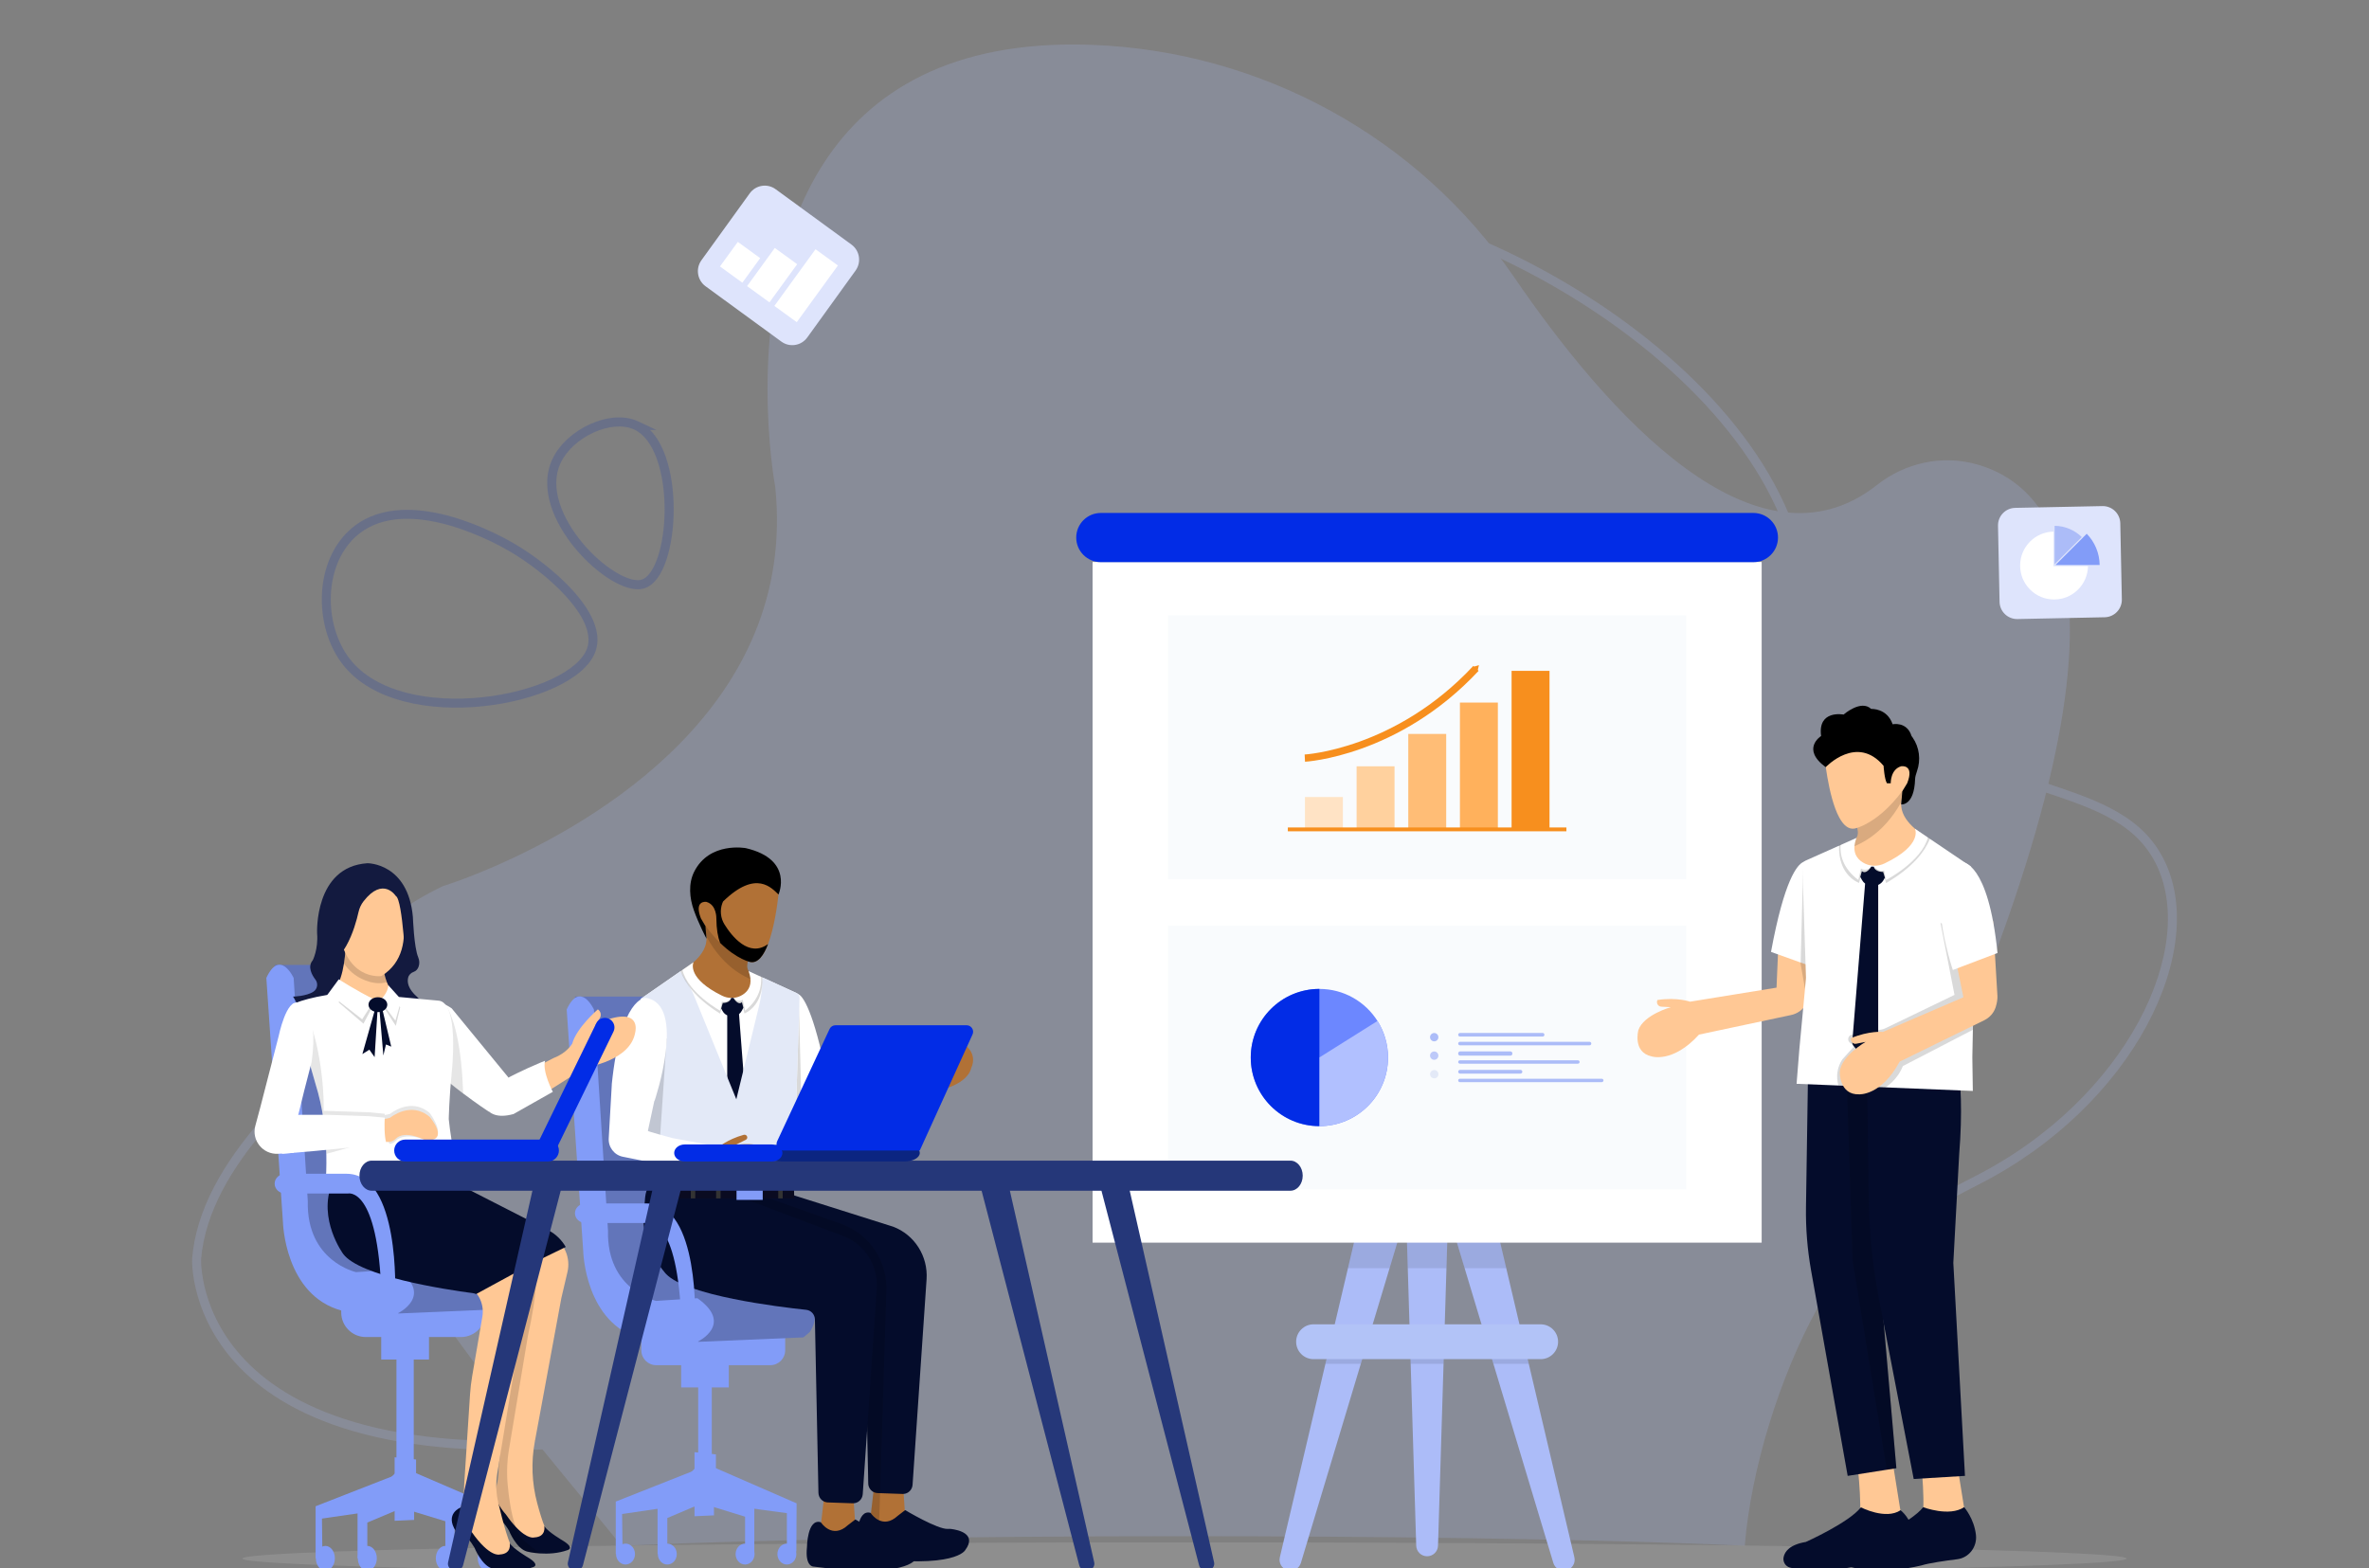 <svg width="370" height="245" viewBox="0 0 370 245" fill="none" xmlns="http://www.w3.org/2000/svg">
<rect x="0" y="0" width="370" height="245" fill="#808080" stroke="none"/>
<g clip-path="url(#clip0_289_45802)">
<g opacity="0.2">
<path fill-rule="evenodd" clip-rule="evenodd" d="M92.165 66.255C94.634 65.14 97.464 64.78 99.681 65.825L102.55 67.177H101.549C102.606 68.26 103.396 69.717 103.964 71.327C104.832 73.79 105.223 76.729 105.221 79.581C105.218 82.432 104.823 85.244 104.08 87.46C103.71 88.567 103.243 89.552 102.675 90.321C102.11 91.088 101.407 91.687 100.557 91.926C99.805 92.138 98.956 92.061 98.101 91.818C97.239 91.572 96.317 91.141 95.387 90.575C93.526 89.443 91.563 87.731 89.882 85.719C88.203 83.707 86.778 81.362 86.029 78.952C85.28 76.539 85.197 74.015 86.279 71.713L86.279 71.713C87.401 69.329 89.684 67.375 92.165 66.255ZM99.031 67.088C97.335 66.313 94.991 66.536 92.747 67.549C90.494 68.567 88.505 70.311 87.561 72.319M99.031 67.088L99.078 67.11C100.627 67.84 101.821 69.511 102.628 71.8C103.429 74.073 103.806 76.843 103.804 79.579C103.802 82.317 103.42 84.971 102.738 87.008C102.396 88.027 101.989 88.864 101.537 89.477C101.083 90.092 100.619 90.434 100.174 90.559C99.767 90.674 99.203 90.656 98.489 90.452C97.781 90.25 96.977 89.881 96.122 89.361C94.41 88.32 92.563 86.716 90.969 84.807C89.374 82.897 88.06 80.715 87.382 78.53C86.704 76.349 86.671 74.21 87.56 72.319" fill="#0F31AC"/>
<path fill-rule="evenodd" clip-rule="evenodd" d="M80.221 84.865L80.221 84.865C80.221 84.865 80.221 84.865 80.221 84.865C83.047 86.5 86.699 89.199 89.42 92.193C90.78 93.689 91.933 95.287 92.623 96.888C93.315 98.491 93.566 100.155 93.02 101.724C92.227 104.007 89.8 105.929 86.713 107.372C83.586 108.833 79.619 109.879 75.483 110.315C71.347 110.75 67.004 110.578 63.127 109.574C59.252 108.57 55.791 106.72 53.501 103.759C51.198 100.78 50.083 96.679 50.285 92.726C50.486 88.772 52.014 84.87 55.116 82.36C59.541 78.781 65.577 79.307 70.494 80.7C75.449 82.104 79.516 84.457 80.221 84.865ZM70.112 82.048C65.29 80.682 59.86 80.325 55.997 83.45L55.997 83.45C53.281 85.647 51.871 89.13 51.684 92.798C51.496 96.467 52.54 100.225 54.609 102.902L54.055 103.33L54.609 102.902C56.65 105.541 59.794 107.263 63.478 108.218C67.159 109.171 71.328 109.343 75.337 108.921C79.346 108.499 83.157 107.487 86.12 106.103C89.122 104.7 91.097 102.989 91.697 101.264C92.09 100.135 91.943 98.849 91.337 97.443C90.73 96.036 89.685 94.568 88.383 93.135C85.779 90.27 82.249 87.656 79.52 86.078L79.52 86.078C78.84 85.684 74.895 83.403 70.112 82.048Z" fill="#0F31AC"/>
<path fill-rule="evenodd" clip-rule="evenodd" d="M233.318 38.35C252.937 47.244 271.034 62.019 278.683 78.705L278.043 78.999L278.683 78.705C280.455 82.572 281.389 85.948 282.253 89.071C282.565 90.196 282.867 91.289 283.196 92.36C284.44 96.409 286.101 100.303 290.15 104.902C299.093 115.059 309.017 118.785 317.706 121.704C318.232 121.881 318.755 122.055 319.274 122.228C323.019 123.475 326.539 124.648 329.564 126.215C333.033 128.011 335.909 130.351 337.813 133.976C341.569 141.124 340.337 150.865 335.263 160.253C330.175 169.667 321.165 178.856 309.101 185.001C302.988 188.115 297.857 191.089 293.139 193.824C292.703 194.077 292.269 194.328 291.839 194.577C286.769 197.511 282.121 200.154 277.197 202.343C267.316 206.734 256.368 209.277 238.603 208.844C175.474 207.303 134.831 216.347 99.031 225.239L98.989 225.249L98.946 225.255C63.926 229.494 46.63 222.525 38.104 214.282C33.846 210.166 31.819 205.771 30.858 202.397C30.378 200.711 30.164 199.28 30.07 198.266C30.024 197.758 30.007 197.355 30.002 197.074C29.999 196.934 30 196.825 30.001 196.749C30.002 196.711 30.002 196.681 30.003 196.66C30.003 196.649 30.004 196.641 30.004 196.635L30.004 196.627L30.004 196.625C30.004 196.624 30.004 196.623 30.708 196.656L30.004 196.623L30.005 196.611L30.006 196.598C30.627 188.944 34.943 181.663 40.63 175.115C46.324 168.557 53.461 162.658 59.851 157.769C66.392 152.764 72.577 150.633 78.586 150.059C84.575 149.488 90.358 150.467 96.066 151.623C96.869 151.785 97.67 151.951 98.471 152.117C109.103 154.318 119.612 156.493 131.498 150.365C141.591 145.162 147.256 136.496 150.636 126.047C154.025 115.575 155.098 103.377 156.039 91.184C156.091 90.512 156.143 89.839 156.194 89.166C157.074 77.691 157.946 66.305 160.684 56.63C163.589 46.366 168.624 37.912 178.094 33.289C185.231 29.804 194.149 28.859 203.7 29.881C213.257 30.902 223.496 33.898 233.318 38.35ZM31.411 196.698C31.411 196.7 31.41 196.702 31.41 196.704C31.41 196.718 31.409 196.74 31.409 196.771C31.408 196.832 31.407 196.925 31.41 197.049C31.414 197.297 31.429 197.666 31.473 198.136C31.559 199.077 31.759 200.42 32.212 202.011C33.117 205.189 35.032 209.354 39.083 213.269C47.169 221.087 63.94 228.065 98.734 223.861C134.583 214.958 175.356 205.891 238.637 207.435C256.227 207.865 266.963 205.35 276.625 201.055C281.472 198.901 286.061 196.293 291.134 193.357C291.564 193.108 291.998 192.857 292.435 192.603C297.151 189.87 302.314 186.878 308.462 183.745C320.281 177.725 329.078 168.735 334.024 159.583C338.984 150.406 340.016 141.195 336.567 134.632C334.835 131.335 332.215 129.174 328.917 127.466C325.997 125.954 322.592 124.819 318.831 123.566C318.314 123.393 317.789 123.218 317.258 123.04C308.516 120.103 298.293 116.281 289.093 105.834C284.88 101.048 283.137 96.961 281.85 92.774C281.501 91.64 281.189 90.51 280.871 89.362C280.015 86.267 279.125 83.048 277.403 79.293C269.947 63.028 252.182 48.449 232.737 39.634C223.027 35.232 212.933 32.285 203.55 31.282C194.161 30.278 185.533 31.225 178.711 34.555L178.402 33.922L178.711 34.555C169.738 38.936 164.884 46.96 162.039 57.014C159.341 66.548 158.478 77.801 157.594 89.325C157.544 89.981 157.494 90.636 157.443 91.293C156.504 103.46 155.424 115.824 151.976 126.481C148.52 137.162 142.665 146.193 132.143 151.617C119.799 157.982 108.824 155.705 98.233 153.507C97.416 153.338 96.6 153.168 95.787 153.004C90.089 151.85 84.485 150.912 78.72 151.462C72.977 152.01 67.041 154.042 60.706 158.888C54.337 163.762 47.292 169.592 41.693 176.039C36.089 182.492 32.001 189.488 31.411 196.698Z" fill="#ACBCF8"/>
<path d="M296.771 184.053C296.771 184.053 290.281 192.662 283.789 204.473C277.937 215.125 273.487 229.477 272.504 241.46C269.748 241.33 266.721 241.207 263.447 241.091C244.062 240.403 216.077 239.972 184.959 239.972C149.582 239.972 118.254 240.53 99.009 241.388C98.347 241.417 97.698 241.447 97.065 241.477C73.038 211.683 24.655 159.775 69.18 138.421C69.18 138.421 72.442 137.427 77.332 135.292C92.81 128.534 124.616 110.347 121.078 76.058C121.078 76.058 119.873 69.659 119.873 60.756C119.873 39.937 126.461 5.428 170.441 7.003C197.074 7.958 221.602 21.518 236.431 43.221C250.977 64.508 274.234 90.699 293.174 75.746C297.546 72.293 303.327 71.014 308.724 72.532C322.358 76.363 337.845 96.197 296.771 184.053Z" fill="#ACBCF8"/>
</g>
<path opacity="0.15" d="M332.149 243.466C332.149 244.865 266.268 245.999 185 245.999C139.146 245.999 98.191 245.638 71.204 245.072C64.988 244.941 59.514 244.8 54.892 244.65C51.847 244.551 49.172 244.448 46.898 244.342C41.047 244.069 37.852 243.774 37.852 243.466C37.852 243.074 43.038 242.702 52.295 242.371C56.086 242.234 60.559 242.106 65.638 241.985C92.364 241.348 135.87 240.934 185 240.934C228.215 240.934 267.079 241.254 294 241.765C317.703 242.215 332.148 242.812 332.148 243.467L332.149 243.466Z" fill="#DDDDDD"/>
<path d="M219.534 187.017L219.872 198.1L220.16 207.605L220.326 213.048L221.191 241.458C221.219 242.377 221.973 243.108 222.893 243.108C223.813 243.108 224.566 242.377 224.595 241.458L225.46 213.048L225.625 207.605L225.914 198.1L226.252 187.017C226.281 186.057 225.511 185.264 224.55 185.264H221.235C220.274 185.264 219.504 186.058 219.533 187.017H219.534Z" fill="#ACBCF8"/>
<path d="M201.108 245.299C201.997 245.537 202.913 245.026 203.178 244.145L212.536 213.047L214.173 207.604L217.033 198.099L218.872 191.988C219.148 191.068 218.609 190.103 217.682 189.854L214.479 188.996C213.551 188.747 212.602 189.316 212.382 190.25L210.532 198.099L208.293 207.604L207.01 213.047L199.89 243.264C199.68 244.159 200.218 245.06 201.106 245.298L201.108 245.299Z" fill="#ACBCF8"/>
<path d="M226.912 191.989L228.75 198.1L231.61 207.605L233.248 213.048L242.605 244.146C242.87 245.026 243.787 245.537 244.676 245.3C245.564 245.061 246.102 244.161 245.892 243.266L238.772 213.049L237.489 207.606L235.25 198.101L233.4 190.252C233.18 189.318 232.231 188.749 231.303 188.998L228.1 189.856C227.173 190.105 226.634 191.07 226.91 191.99L226.912 191.989Z" fill="#ACBCF8"/>
<path opacity="0.1" d="M226.912 191.988L228.751 198.099H235.251L233.401 190.25C233.181 189.316 232.232 188.747 231.304 188.996L228.101 189.854C227.174 190.103 226.635 191.068 226.911 191.988H226.912Z" fill="black"/>
<path opacity="0.1" d="M219.534 187.017L219.872 198.1H225.915L226.253 187.017C226.282 186.057 225.512 185.264 224.551 185.264H221.236C220.275 185.264 219.505 186.058 219.534 187.017Z" fill="black"/>
<path opacity="0.1" d="M210.534 198.099H217.034L218.873 191.988C219.149 191.068 218.61 190.103 217.683 189.854L214.48 188.996C213.552 188.747 212.603 189.316 212.383 190.25L210.533 198.099H210.534Z" fill="black"/>
<path opacity="0.1" d="M231.612 207.605L233.25 213.048H238.774L237.491 207.605H231.612Z" fill="black"/>
<path opacity="0.1" d="M220.161 207.605L220.326 213.048H225.46L225.626 207.605H220.161Z" fill="black"/>
<path opacity="0.1" d="M207.012 213.048H212.536L214.173 207.605H208.295L207.012 213.048Z" fill="black"/>
<path d="M205.16 212.316H240.626C242.129 212.316 243.348 211.098 243.348 209.595C243.348 208.092 242.129 206.873 240.626 206.873H205.16C203.656 206.873 202.437 208.092 202.437 209.595C202.437 211.098 203.656 212.316 205.16 212.316Z" fill="#B2C3F7"/>
<path d="M170.643 194.117H275.144V87.788L170.643 87.788V194.117Z" fill="white"/>
<path d="M171.934 87.814L273.85 87.814C275.973 87.814 277.694 86.094 277.694 83.972C277.694 81.849 275.973 80.129 273.85 80.129L171.934 80.129C169.811 80.129 168.09 81.849 168.09 83.972C168.09 86.094 169.811 87.814 171.934 87.814Z" fill="#022CE6"/>
<path d="M263.354 144.609H182.43V185.791H263.354V144.609Z" fill="#F9FBFD"/>
<path d="M263.357 96.129H182.43V137.343H263.357V96.129Z" fill="#F9FBFD"/>
<path d="M242.01 104.795H236.086V129.569H242.01V104.795Z" fill="#F78F1E"/>
<path d="M233.941 109.748H228.017V129.57H233.941V109.748Z" fill="#FFB15C"/>
<path d="M225.874 114.648H219.95V129.568H225.874V114.648Z" fill="#FFBD76"/>
<path d="M217.804 119.705H211.88V129.57H217.804V119.705Z" fill="#FFD19E"/>
<path d="M209.735 124.506H203.811V129.57H209.735V124.506Z" fill="#FFE3C5"/>
<path d="M201.138 129.559H244.648" stroke="#F78F1E" stroke-width="0.6" stroke-miterlimit="10"/>
<path d="M203.794 118.427C203.794 118.427 218.159 117.655 230.517 104.412" stroke="#F78F1E" stroke-width="1.13" stroke-miterlimit="10"/>
<path d="M230.767 104.842L230.987 103.9L230.062 104.18L230.767 104.842Z" fill="#F78F1E"/>
<path d="M195.349 165.199C195.349 171.119 200.148 175.918 206.068 175.918H206.093C212.002 175.904 216.787 171.11 216.787 165.199C216.787 163.1 216.184 161.141 215.141 159.488C213.243 156.479 209.889 154.48 206.067 154.48C200.147 154.48 195.348 159.279 195.348 165.199H195.349Z" fill="#6C87FF"/>
<path d="M195.349 165.198C195.349 171.118 200.148 175.917 206.068 175.917V154.48C200.148 154.48 195.349 159.279 195.349 165.199V165.198Z" fill="#022CE6"/>
<path d="M206.093 165.174V175.917C212.002 175.904 216.787 171.11 216.787 165.199C216.787 163.1 216.184 161.141 215.141 159.488L206.093 165.173V165.174Z" fill="#B1C0FF"/>
<path d="M240.93 161.925H228.031C227.875 161.925 227.748 161.798 227.748 161.641C227.748 161.485 227.875 161.357 228.031 161.357H240.93C241.086 161.357 241.214 161.485 241.214 161.641C241.214 161.798 241.086 161.925 240.93 161.925Z" fill="#ACBCF8"/>
<path d="M248.262 163.292H228.024C227.871 163.292 227.748 163.169 227.748 163.016C227.748 162.864 227.871 162.74 228.024 162.74H248.262C248.414 162.74 248.538 162.863 248.538 163.016C248.538 163.168 248.415 163.292 248.262 163.292Z" fill="#ACBCF8"/>
<path d="M235.907 164.244H228.051C227.884 164.244 227.748 164.38 227.748 164.547V164.602C227.748 164.769 227.884 164.905 228.051 164.905H235.907C236.074 164.905 236.21 164.769 236.21 164.602V164.547C236.21 164.38 236.074 164.244 235.907 164.244Z" fill="#ACBCF8"/>
<path d="M246.442 166.16H228.014C227.867 166.16 227.748 166.042 227.748 165.895C227.748 165.748 227.867 165.629 228.014 165.629H246.442C246.589 165.629 246.708 165.748 246.708 165.895C246.708 166.042 246.589 166.16 246.442 166.16Z" fill="#ACBCF8"/>
<path d="M237.473 167.71H228.038C227.877 167.71 227.747 167.58 227.747 167.418C227.747 167.258 227.876 167.127 228.038 167.127H237.473C237.634 167.127 237.765 167.257 237.765 167.418C237.765 167.579 237.635 167.71 237.473 167.71Z" fill="#ACBCF8"/>
<path d="M250.17 168.512H228.013C227.867 168.512 227.748 168.631 227.748 168.777V168.778C227.748 168.925 227.867 169.044 228.013 169.044H250.17C250.317 169.044 250.436 168.925 250.436 168.778V168.777C250.436 168.631 250.317 168.512 250.17 168.512Z" fill="#ACBCF8"/>
<path d="M224 162.67C224.36 162.67 224.651 162.378 224.651 162.018C224.651 161.659 224.36 161.367 224 161.367C223.64 161.367 223.349 161.659 223.349 162.018C223.349 162.378 223.64 162.67 224 162.67Z" fill="#ACBCF8"/>
<path d="M224 165.554C224.36 165.554 224.651 165.263 224.651 164.903C224.651 164.544 224.36 164.252 224 164.252C223.64 164.252 223.349 164.544 223.349 164.903C223.349 165.263 223.64 165.554 224 165.554Z" fill="#BDC9F9"/>
<path d="M224.651 167.904C224.708 167.549 224.467 167.214 224.112 167.157C223.757 167.099 223.423 167.34 223.365 167.695C223.307 168.05 223.549 168.385 223.904 168.442C224.259 168.5 224.593 168.259 224.651 167.904Z" fill="#E3E9F7"/>
<path d="M97.695 244.397C98.513 244.397 99.176 243.666 99.176 242.764C99.176 241.862 98.513 241.131 97.695 241.131C96.878 241.131 96.215 241.862 96.215 242.764C96.215 243.666 96.878 244.397 97.695 244.397Z" fill="#829CF8"/>
<path d="M104.224 244.397C105.041 244.397 105.704 243.666 105.704 242.764C105.704 241.862 105.041 241.131 104.224 241.131C103.406 241.131 102.743 241.862 102.743 242.764C102.743 243.666 103.406 244.397 104.224 244.397Z" fill="#829CF8"/>
<path d="M116.37 244.397C117.188 244.397 117.85 243.666 117.85 242.764C117.85 241.862 117.188 241.131 116.37 241.131C115.552 241.131 114.89 241.862 114.89 242.764C114.89 243.666 115.552 244.397 116.37 244.397Z" fill="#829CF8"/>
<path d="M122.899 244.397C123.717 244.397 124.38 243.666 124.38 242.764C124.38 241.862 123.717 241.131 122.899 241.131C122.082 241.131 121.419 241.862 121.419 242.764C121.419 243.666 122.082 244.397 122.899 244.397Z" fill="#829CF8"/>
<path d="M124.38 242.339L124.417 234.839L111.815 229.348V227.194L108.474 226.846V229.696L96.176 234.561V242.763H97.239L97.163 236.507L108.474 234.839V236.855L111.511 236.716V234.839L122.899 236.368V242.763L124.38 242.339Z" fill="#829CF8"/>
<path d="M109.613 228.307L102.704 235.188V242.764H104.222V237.134L109.613 234.84L116.369 236.925V242.764H117.812V235.535L110.296 228.307H109.613Z" fill="#829CF8"/>
<path d="M111.17 215.414H109.044V228.273H111.17V215.414Z" fill="#829CF8"/>
<path d="M113.827 212.146H106.386V216.734H113.827V212.146Z" fill="#829CF8"/>
<path d="M100.163 208.115H122.634V210.93C122.634 212.215 121.59 213.258 120.306 213.258H102.491C101.206 213.258 100.163 212.215 100.163 210.93V208.115Z" fill="#829CF8"/>
<path d="M104.451 187.995V191.053H115.839C115.839 191.053 120.545 189.802 121.077 206.761H123.203C123.203 206.761 124.038 188.064 115.687 187.994H104.451V187.995Z" fill="#333333"/>
<path d="M89.799 155.675H104.147C104.147 155.675 105.59 155.535 105.514 158.803L107.64 191.609C107.64 191.609 108.247 202.382 116.295 202.799H124.873C124.873 202.799 128.897 204.398 126.467 208.081L125.48 208.915L109.083 209.61L93.747 200.157L89.799 155.675Z" fill="#6275BA"/>
<path d="M92.759 157.689C92.759 157.689 90.633 153.102 88.508 157.689L91.089 195.43C91.089 195.43 91.332 206.809 100.282 209.182L108.929 209.609C108.929 209.609 114.699 206.898 108.929 202.797L102.476 203.214C102.476 203.214 94.733 201.546 94.961 192.233L92.759 157.689Z" fill="#829CF8"/>
<path d="M135.491 241.071L137.16 240.919L141.619 240.514L141.137 233.369L140.973 230.945L137.505 231.507L136.579 231.656L136.417 233.061L135.491 241.071Z" fill="#B17136"/>
<path d="M134.775 243.252C149.353 245.201 150.771 242.121 150.771 242.121C152.616 239.601 149.637 238.981 148.564 238.844C148.389 238.822 148.214 238.821 148.038 238.832C146.438 238.93 141.373 235.895 141.373 235.895L140.222 236.781C139.047 237.864 138.039 237.828 137.3 237.486C136.623 237.173 136.173 236.603 136.03 236.404C135.998 236.359 135.981 236.333 135.981 236.333C133.851 235.689 133.816 240.251 133.816 240.251C133.509 243.214 134.775 243.254 134.775 243.254V243.252Z" fill="#040C2B"/>
<path d="M111.826 197.571C112.448 198.215 113.47 198.8 114.746 199.327C120.148 201.56 130.116 202.773 133.702 203.153C134.461 203.233 135.042 203.875 135.057 204.649L135.609 231.735C135.621 232.311 135.944 232.81 136.416 233.063C136.611 233.168 136.834 233.231 137.069 233.239L137.45 233.251L140.969 233.373C141.026 233.375 141.081 233.373 141.136 233.369C141.875 233.312 142.477 232.711 142.529 231.942L144.716 199.843C144.962 196.23 142.836 192.882 139.494 191.623L120.844 185.727L116.53 185.905L110.038 186.174L109.753 186.185C109.054 186.245 108.489 186.786 108.384 187.49C107.557 193.068 111.826 197.571 111.826 197.571Z" fill="#040C2B"/>
<path opacity="0.15" d="M109.227 183.904L110.04 186.174L114.748 199.327C120.15 201.561 130.119 202.774 133.704 203.154C134.463 203.234 135.045 203.876 135.06 204.65L135.611 231.735C135.623 232.312 135.946 232.81 136.418 233.063L136.032 236.405C136.174 236.604 136.625 237.174 137.302 237.487L137.378 235.625L137.452 233.252L137.506 231.508L138.427 201.911C138.721 197.166 135.874 192.803 131.461 191.228L116.532 185.906L116.032 185.727L109.228 183.904H109.227Z" fill="black"/>
<path d="M128.796 233.115L127.708 242.53L133.836 241.972L133.191 232.404L128.796 233.115Z" fill="#B17136"/>
<path d="M126.992 244.712C126.992 244.712 125.726 244.672 126.033 241.709C126.033 241.709 126.067 237.148 128.199 237.791C128.199 237.791 129.947 240.539 132.44 238.24L133.591 237.354C133.591 237.354 138.656 240.389 140.256 240.292C140.431 240.281 140.607 240.281 140.781 240.304C141.854 240.442 144.833 241.062 142.989 243.582C142.989 243.582 141.57 246.662 126.992 244.713V244.712Z" fill="#040C2B"/>
<path d="M101.361 185.613L114.106 186.597C114.328 186.578 114.551 186.609 114.76 186.688L131.713 193.081C135.055 194.341 137.18 197.688 136.934 201.302L134.748 233.401C134.692 234.227 134.002 234.859 133.188 234.831L129.288 234.697C128.485 234.67 127.844 234.009 127.827 233.193L127.276 206.108C127.261 205.333 126.679 204.691 125.92 204.61C121.488 204.141 107.297 202.398 104.045 199.028C104.045 199.028 99.776 194.525 100.603 188.949C100.707 188.244 100.663 185.673 101.362 185.613H101.361Z" fill="#040C2B"/>
<path d="M120.127 165.902L123.351 174.584L124.146 176.723L128.37 173.46L127.412 169.607L126.266 165L123.876 165.351L122.708 165.523L120.127 165.902Z" fill="#B17136"/>
<path d="M101.809 187.203H124.04L124.005 184.85H102.11C102.002 185.531 101.897 186.313 101.809 187.203Z" fill="#0A0B21"/>
<path d="M122.244 184.852H121.551V187.205H122.244V184.852Z" fill="#333333"/>
<path d="M112.54 184.852H111.847V187.205H112.54V184.852Z" fill="#333333"/>
<path d="M108.588 184.852H107.895V187.205H108.588V184.852Z" fill="#333333"/>
<path d="M104.497 184.852H103.804V187.205H104.497V184.852Z" fill="#333333"/>
<path d="M115.035 187.438H119.125V184.705H115.035V187.438Z" fill="#829CF8"/>
<path d="M106.925 151.338L106.956 157.155L115.382 158.733L120.277 156.169L118.16 153.351L116.99 151.794C116.756 151.482 116.656 151.08 116.716 150.686L117.738 144.008L109.527 140.229L110.22 145.536L110.333 146.407C110.581 149.234 106.926 151.338 106.926 151.338H106.925Z" fill="#B17136"/>
<path opacity="0.15" d="M109.527 140.229L110.302 146.243C113.18 151.551 116.822 152.794 118.16 153.352L116.99 151.795C116.756 151.483 116.656 151.081 116.716 150.687L117.738 144.009L109.527 140.229V140.229Z" fill="black"/>
<path d="M108.35 140.82L109.311 143.35C109.549 143.72 109.787 144.07 110.024 144.402C110.66 145.294 111.287 146.052 111.889 146.698C112.084 146.906 112.277 147.104 112.466 147.289C115.148 149.918 117.212 150.286 117.212 150.286C118.397 150.489 119.294 149.224 119.959 147.473C120.932 144.917 121.414 141.321 121.59 139.728C121.647 139.219 121.673 138.914 121.673 138.914L115.937 134.916L108.35 140.82Z" fill="#B17136"/>
<path d="M108.417 136.182C107.493 138.022 107.68 140.27 108.379 142.218C109.169 144.417 110.344 146.64 110.344 146.64L110.178 144.665L110.024 144.402L109.465 143.449C108.349 140.557 110.332 140.886 110.332 140.886C111.943 141.346 111.882 143.449 111.882 143.449C111.9 145.169 112.124 146.39 112.466 147.289C115.147 149.918 117.211 150.286 117.211 150.286C118.396 150.489 119.293 149.224 119.958 147.473C116.955 149.667 114.272 146.202 113.157 144.412C112.541 143.423 112.407 142.175 112.825 141.076C112.887 140.911 112.935 140.82 112.935 140.82C118.155 135.725 120.581 138.814 121.59 139.728C121.59 139.728 124.047 134.254 116.49 132.49C116.49 132.49 110.81 131.419 108.416 136.183L108.417 136.182Z" fill="black"/>
<path d="M124.924 175.495L124.612 174.637L121.224 165.114L123.936 164.697L125.164 164.509L127.675 164.123L128.879 169.177L129.18 170.437L142.17 166.358C142.17 166.358 142.829 164.295 144.901 162.188C145.365 162.306 145.571 162.881 145.299 163.298L144.499 164.519C144.499 164.519 147.768 161.905 149.939 162.73C149.939 162.73 152.941 164.105 151.672 166.891C151.672 166.891 151.275 169.764 145.03 170.605L126.923 176.472C126.119 176.733 125.258 176.312 124.923 175.493" fill="#B17136"/>
<path d="M123.129 171.122L124.715 175.281C125.16 176.448 126.377 177.054 127.508 176.673L144.014 171.099L141.934 166.32L129.455 170.07C127.496 159.147 125.618 155.744 124.747 155.333C124.434 155.185 124.255 155.271 124.255 155.271L120.027 164.113L123.129 171.123V171.122Z" fill="white"/>
<path opacity="0.15" d="M121.039 165.439L124.427 174.766L125.13 170.705L124.979 164.847L124.749 155.858C124.435 155.713 124.256 155.798 124.256 155.798L123.752 165.032L121.04 165.439H121.039Z" fill="black"/>
<path d="M99.552 167.309L101.517 184.925H123.978L124.346 172.947C124.34 172.87 124.337 172.794 124.34 172.718L124.877 155.885C124.888 155.561 124.71 155.263 124.429 155.133L119.088 152.688L119.077 152.683L118.862 152.585L116.914 151.693C117.508 153.29 117.164 154.31 116.531 154.957C116.364 155.127 116.177 155.272 115.982 155.395C115.547 155.67 115.067 155.829 114.575 155.877C114.459 155.888 114.342 155.893 114.225 155.891C113.732 155.886 113.237 155.768 112.779 155.542C112.432 155.37 112.11 155.201 111.812 155.033C107.229 152.448 108.321 150.307 108.321 150.307L106.581 151.513L106.292 151.715L106.265 151.734L100.109 156.005L99.638 165.473L99.554 167.182C99.552 167.225 99.551 167.267 99.552 167.31V167.309Z" fill="white"/>
<path d="M112.887 156.672C112.887 156.672 113.986 156.738 114.201 155.889C114.21 155.889 114.218 155.889 114.227 155.889C114.335 155.891 114.445 155.887 114.552 155.879C114.592 155.949 115.278 157.13 115.879 156.555L116.102 157.421L115.857 157.89C115.746 158.103 115.597 158.277 115.424 158.415L117.226 182.024C117.245 182.265 117.17 182.503 117.015 182.695L115.692 184.332C115.522 184.542 115.19 184.534 115.032 184.317L113.934 183.267C113.708 183.05 113.581 182.756 113.581 182.45V158.615C113.273 158.468 113.005 158.227 112.829 157.89L112.639 157.525L112.887 156.671V156.672Z" fill="#040C2B"/>
<path d="M99.553 167.307L101.518 184.924H123.979L124.347 172.945C124.34 172.869 124.338 172.792 124.34 172.717L124.877 155.883C124.888 155.559 124.71 155.261 124.429 155.133L119.09 152.688C119.088 153.431 119.044 154.171 118.956 154.907C118.868 155.642 118.735 156.372 118.561 157.091L115.003 171.723L108.322 155.354C108.224 155.113 108.109 154.881 107.978 154.657L106.269 151.732L100.112 156.005L99.798 162.324L99.642 165.471L99.558 167.18C99.555 167.223 99.554 167.265 99.555 167.308L99.553 167.307Z" fill="#E3E9F7"/>
<path opacity="0.15" d="M99.553 167.309L101.518 184.926H102.566L102.6 184.873L104.132 162.217L99.796 162.324L99.64 165.472L99.556 167.181C99.554 167.224 99.553 167.266 99.554 167.309H99.553Z" fill="black"/>
<path opacity="0.15" d="M114.55 155.875C114.55 155.875 114.55 155.877 114.552 155.878C114.591 155.955 115.277 157.266 115.878 156.628L116.101 157.589L116.269 158.316C116.269 158.316 119.264 157.251 119.076 152.682L118.861 152.584C118.981 153.933 118.685 156.028 116.374 157.877L116.245 157.283L116.002 156.167C116.002 156.167 115.295 156.727 114.552 155.878C114.552 155.878 114.551 155.875 114.55 155.875Z" fill="black"/>
<path opacity="0.15" d="M106.293 151.713C106.989 153.538 108.64 155.971 112.471 158.337L112.638 157.703L112.886 156.756C112.886 156.756 113.985 156.829 114.2 155.888C114.202 155.884 114.202 155.879 114.203 155.875C114.202 155.879 114.199 155.884 114.197 155.888C113.979 156.321 113.228 156.608 112.748 156.462L112.543 157.504L112.471 157.876C112.471 157.876 107.474 155.136 106.583 151.512L106.293 151.713Z" fill="black"/>
<path d="M109.6 182.899L112.801 183.625C118.422 185.572 119.945 183.586 119.945 183.586C122.169 182.022 120.202 179.754 120.202 179.754C118.731 178.262 114.976 178.831 114.871 178.848L116.472 178.054C116.932 177.825 116.681 177.167 116.172 177.268C113.552 177.992 112.142 179.265 112.142 179.265L109.937 178.882L109.6 182.899H109.6Z" fill="#B17136"/>
<path d="M97.263 180.694L110.401 183.332L111.199 178.928L104.974 177.772C104.898 177.758 101.174 176.738 101.189 176.661L102.199 171.96L102.239 171.947C102.239 171.947 107.384 156.758 100.802 155.877C100.802 155.877 96.935 155.775 95.545 169.414L95.553 169.417L95.077 177.754C94.964 179.157 95.904 180.421 97.263 180.693V180.694Z" fill="white"/>
<path d="M89.799 189.524C89.799 190.368 90.547 191.053 91.469 191.053H101.187C101.187 191.053 105.894 189.802 106.425 206.761H108.551C108.551 206.761 109.386 188.064 101.035 187.994H91.469C90.547 187.994 89.799 188.679 89.799 189.523V189.524Z" fill="#829CF8"/>
<path d="M50.817 245.356C51.637 245.356 52.302 244.49 52.302 243.422C52.302 242.354 51.637 241.488 50.817 241.488C49.996 241.488 49.331 242.354 49.331 243.422C49.331 244.49 49.996 245.356 50.817 245.356Z" fill="#829CF8"/>
<path d="M57.368 245.356C58.189 245.356 58.854 244.49 58.854 243.422C58.854 242.354 58.189 241.488 57.368 241.488C56.548 241.488 55.883 242.354 55.883 243.422C55.883 244.49 56.548 245.356 57.368 245.356Z" fill="#829CF8"/>
<path d="M69.554 245.356C70.375 245.356 71.04 244.49 71.04 243.422C71.04 242.354 70.375 241.488 69.554 241.488C68.734 241.488 68.069 242.354 68.069 243.422C68.069 244.49 68.734 245.356 69.554 245.356Z" fill="#829CF8"/>
<path d="M76.106 245.356C76.926 245.356 77.591 244.49 77.591 243.422C77.591 242.354 76.926 241.488 76.106 241.488C75.285 241.488 74.62 242.354 74.62 243.422C74.62 244.49 75.285 245.356 76.106 245.356Z" fill="#829CF8"/>
<path d="M77.591 243.002L77.628 235.568L64.984 230.125V227.989L61.633 227.645V230.47L49.293 235.292V243.422H50.36L50.284 237.221L61.633 235.568V237.566L64.68 237.428V235.568L76.105 237.084V243.422L77.591 243.002Z" fill="#829CF8"/>
<path d="M62.776 229.092L55.844 235.912V243.423H57.368V237.842L62.776 235.568L69.556 237.635V243.423H71.003V236.258L63.461 229.092H62.776Z" fill="#829CF8"/>
<path d="M64.621 211.037H61.919V230.472H64.621V211.037Z" fill="#829CF8"/>
<path d="M67.003 207.74H59.538V212.371H67.003V207.74Z" fill="#829CF8"/>
<path d="M53.292 203.67H75.839V205.019C75.839 207.141 74.117 208.862 71.996 208.862H57.136C55.015 208.862 53.293 207.14 53.293 205.019V203.67H53.292Z" fill="#829CF8"/>
<path d="M57.596 183.357V186.445H69.021C69.021 186.445 73.744 185.182 74.277 202.303H76.409C76.409 202.303 77.247 183.428 68.868 183.358H57.595L57.596 183.357Z" fill="#6275BA"/>
<path d="M42.895 150.729H57.291C57.291 150.729 58.738 150.589 58.661 153.887L60.794 187.007C60.794 187.007 61.404 197.883 69.477 198.304H78.084C78.084 198.304 82.121 199.917 79.683 203.637L78.693 204.478L62.239 205.18L46.853 195.637L42.892 150.73L42.895 150.729Z" fill="#6275BA"/>
<path d="M45.864 152.763C45.864 152.763 43.732 148.132 41.599 152.763L44.188 190.864C44.188 190.864 44.432 202.352 53.413 204.748L62.089 205.178C62.089 205.178 67.878 202.442 62.089 198.302L55.614 198.723C55.614 198.723 47.845 197.039 48.073 187.637L45.864 152.763Z" fill="#829CF8"/>
<path d="M76.941 234.336L78.386 236.65L81.255 240.271L83.441 241.364L85.695 239.451C85.511 239.377 85.297 239.019 85.069 238.48C84.693 237.592 84.279 236.214 83.904 234.812C83.067 231.686 82.937 228.413 83.525 225.23L87.675 202.774L88.628 198.706C89.123 196.595 88.249 194.399 86.439 193.205L82.006 191.504L76.951 193.28L77.276 193.93L81.049 201.476L77.907 229.002C77.864 231.196 77.552 232.312 77.335 232.828C77.214 233.115 77.123 233.217 77.123 233.217L76.94 234.338L76.941 234.336Z" fill="#FFC895"/>
<path d="M76.604 236.532L76.501 240.395L77.225 240.638L77.23 237.161C77.23 237.161 78.1 236.728 79.497 239.096C79.497 239.096 80.652 241.996 82.391 242.385C82.391 242.385 83.205 242.594 84.396 242.667C85.578 242.741 87.129 242.68 88.621 242.154C88.621 242.154 89.878 241.866 87.899 240.656C87.899 240.656 85.641 239.339 85.069 238.478C85.044 238.44 85.021 238.401 85.003 238.365C85.015 238.425 85.354 240.073 83.456 240.165C83.456 240.165 82.451 240.54 80.545 238.504C80.088 238.016 79.578 237.387 79.019 236.583C79.019 236.583 76.956 234.36 77.364 232.814C77.364 232.814 77.355 232.818 77.336 232.826C77.061 232.939 74.885 233.945 76.604 236.532Z" fill="#040C2B"/>
<path opacity="0.15" d="M76.604 236.532L76.501 240.395L77.225 240.638L77.23 237.161C77.23 237.161 78.1 236.728 79.497 239.096C79.497 239.096 80.652 241.995 82.391 242.385C82.391 242.385 83.205 242.594 84.396 242.667C83.11 241.788 82.064 240.842 82.064 240.842C81.906 240.737 81.756 240.605 81.615 240.448C81.191 239.982 80.838 239.303 80.545 238.504C79.837 236.575 79.474 233.944 79.29 231.902C79.123 230.056 79.197 228.194 79.503 226.364L82.451 208.679C85.388 195.292 82.451 195.907 82.451 195.907L77.277 193.928L81.05 201.474L77.909 228.999C77.865 231.194 77.553 232.309 77.336 232.825C77.061 232.939 74.885 233.945 76.604 236.532Z" fill="black"/>
<path d="M72.513 231.665C72.444 235.08 71.729 235.881 71.729 235.881L71.546 237L72.991 239.315L75.861 242.935L78.046 244.028L80.3 242.115C79.611 241.839 78.489 237.546 77.828 234.765C77.47 233.255 77.413 231.691 77.663 230.16L82.213 202.295C82.813 199.981 82.257 197.519 80.722 195.687L78.934 193.553L69.917 198.88L73.253 200.989C74.832 201.986 75.655 203.835 75.339 205.676L73.741 215.004C73.583 215.934 73.474 216.871 73.412 217.812L72.513 231.665Z" fill="#FFC895"/>
<path d="M71.209 239.195L71.113 242.793C71.109 242.951 71.208 243.093 71.358 243.143C71.59 243.22 71.83 243.048 71.831 242.803L71.904 239.687C71.904 239.687 72.706 239.39 74.103 241.759C74.103 241.759 75.258 244.659 76.995 245.048C76.995 245.048 80.23 245.874 83.227 244.817C83.227 244.817 84.483 244.529 82.505 243.319C82.505 243.319 80.037 241.88 79.607 241.028C79.607 241.028 79.993 242.735 78.062 242.829C78.062 242.829 76.515 243.406 73.624 239.247C73.624 239.247 71.56 237.025 71.969 235.479C71.969 235.479 69.378 236.439 71.209 239.195Z" fill="#040C2B"/>
<path d="M53.608 195.892C56.229 199.379 69.38 201.413 73.923 202.02C74.078 202.041 74.226 202.085 74.362 202.149L77.617 200.378L83.759 197.038L88.363 194.794C87.738 193.711 86.828 192.803 85.696 192.207L69.186 183.766L66.211 183.662L64.227 183.594L56.349 183.32C56.121 183.88 55.956 184.44 55.844 184.992L51.867 184.854C49.59 190.445 53.609 195.893 53.609 195.893L53.608 195.892Z" fill="#040C2B"/>
<path d="M64.431 163.284C65.931 165.702 69.502 168.676 72.344 170.817C74.559 172.486 76.331 173.649 76.331 173.649L79.436 168.351L70.548 157.519C70.047 157.174 69.588 156.931 69.165 156.777C64.711 155.146 64.431 163.282 64.431 163.282V163.284Z" fill="white"/>
<path opacity="0.1" d="M64.431 163.284C65.931 165.703 69.502 168.677 72.344 170.817C72.083 163.432 71.02 159.546 69.848 157.351C65.394 155.721 64.431 163.284 64.431 163.284Z" fill="black"/>
<path d="M82.656 172.317L91.449 166.73C91.449 166.73 98.535 165.764 99.227 161.189C99.227 161.189 100.255 157.146 94.003 159.584L92.958 160.192L93.676 159.058C93.971 158.592 93.837 157.976 93.374 157.676C93.374 157.676 90.071 160.519 89.373 163.021C89.373 163.021 88.566 164.487 86.467 165.272L80.341 168.463L82.657 172.319L82.656 172.317Z" fill="#FFC895"/>
<path d="M75.313 170.878C75.313 170.878 75.053 175.444 80.206 174.026L83.959 171.904L86.346 170.554C86.346 170.554 84.671 167.442 85.129 165.701C85.129 165.701 84.005 166.141 82.448 166.851C80.292 167.831 77.306 169.326 75.312 170.878H75.313Z" fill="white"/>
<path d="M57.382 134.846C57.382 134.846 63.735 134.777 64.487 143.247C64.487 143.247 64.657 147.984 65.313 149.528C65.514 150.001 65.55 150.534 65.373 151.017C65.248 151.356 65.022 151.675 64.616 151.814C64.191 151.959 63.849 152.291 63.744 152.728C63.579 153.416 63.709 154.479 65.169 155.747C65.169 155.747 67.219 157.728 65.647 158.753L48.57 159.299L46.385 156.703L45.77 155.679C45.77 155.679 47.824 155.645 48.956 154.91C49.587 154.5 49.722 153.626 49.266 153.028C48.74 152.339 47.977 151.022 48.844 150.01C48.844 150.01 49.732 148.302 49.526 145.775C49.526 145.775 49.049 135.394 57.382 134.847V134.846Z" fill="#131A3F"/>
<path d="M52.293 154.415L54.478 159.537L63.427 159.195L61.72 155.575C61.72 155.575 61.002 154.917 60.427 153.434C60.133 152.675 59.877 151.7 59.773 150.487L54.069 144.92C54.069 144.92 54.149 147.809 53.724 150.491C53.469 152.094 53.034 153.622 52.293 154.414V154.415Z" fill="#FFC895"/>
<path opacity="0.15" d="M53.724 150.493C53.729 150.501 53.734 150.508 53.739 150.517C54.425 151.543 55.372 152.371 56.486 152.901C58.025 153.633 59.328 153.734 60.427 153.435C60.133 152.677 59.876 151.702 59.772 150.489L54.069 144.922C54.069 144.922 54.149 147.811 53.723 150.493H53.724Z" fill="black"/>
<path d="M61.139 137.509C61.139 137.509 66.467 148.233 59.568 152.468C59.568 152.468 53.625 153.356 52.806 144.271C52.806 144.271 54.172 133.138 61.139 137.509Z" fill="#FFC895"/>
<path d="M61.823 139.97C61.823 139.97 59.842 136.848 56.78 140.791C56.393 141.289 56.128 141.871 55.991 142.488C55.472 144.825 53.623 151.387 49.323 150.966L53.695 137.579L57.93 135.666L61.79 137.339L64.488 148.37L63.395 151.443C63.395 151.443 62.917 140.515 61.824 139.968L61.823 139.97Z" fill="#131A3F"/>
<path d="M45.701 156.87L45.895 157.546L49.553 170.277L49.664 170.658C49.923 171.621 50.134 172.585 50.306 173.531C50.379 173.939 50.446 174.343 50.505 174.743C50.728 176.246 50.855 177.691 50.921 179.011C51.017 180.976 50.978 182.667 50.914 183.874C50.859 184.913 51.799 185.765 52.926 185.693L69.533 184.639C70.636 184.569 71.438 183.643 71.266 182.636C70.867 180.305 70.226 176.433 70.088 174.813C70.088 174.813 70.156 171.476 70.566 167.384C70.566 167.384 71.796 156.366 68.38 156.304L63.557 155.855L63.413 155.841L63.343 155.835L62.301 155.737L60.737 154.003L60.661 153.849C60.661 153.87 60.659 153.891 60.657 153.913L60.628 153.881C60.63 153.887 60.638 153.921 60.652 153.977C60.552 154.95 59.854 155.767 59.449 156.166C59.425 156.19 59.402 156.212 59.381 156.232L59.378 156.235C59.349 156.261 59.324 156.286 59.3 156.307C59.292 156.314 59.285 156.32 59.278 156.327C59.267 156.337 59.257 156.346 59.248 156.354C59.234 156.366 59.222 156.377 59.211 156.386C59.199 156.396 59.189 156.405 59.18 156.412C59.172 156.418 59.167 156.422 59.164 156.425C59.161 156.427 59.16 156.428 59.16 156.428C59.151 156.425 59.142 156.42 59.132 156.417C59.072 156.394 59.012 156.369 58.951 156.343C58.875 156.311 58.797 156.277 58.72 156.243C58.703 156.234 58.686 156.226 58.668 156.219C58.649 156.21 58.63 156.202 58.612 156.193C58.592 156.184 58.57 156.173 58.549 156.163C58.543 156.16 58.539 156.159 58.533 156.156C58.53 156.154 58.527 156.153 58.524 156.151C58.513 156.147 58.504 156.142 58.494 156.137C55.836 154.866 52.91 152.98 52.91 152.98L51.199 155.308L51.111 155.409L51.1 155.421C49.923 155.615 48.958 155.827 48.188 156.027C46.457 156.478 45.705 156.87 45.705 156.87H45.701Z" fill="white"/>
<path opacity="0.1" d="M45.895 157.547L49.554 170.278L49.664 170.659C49.923 171.622 50.134 172.586 50.306 173.532C50.343 173.737 50.378 173.939 50.41 174.141C50.424 174.225 50.438 174.309 50.451 174.393C50.469 174.511 50.487 174.627 50.504 174.744C50.529 174.354 50.545 173.949 50.552 173.532C50.657 167.756 49.16 159.657 47.238 157.695C46.483 157.891 46.094 157.758 45.895 157.547Z" fill="black"/>
<path opacity="0.15" d="M45.806 157.426L45.7 156.869C45.7 156.869 45.654 157.169 45.806 157.426Z" fill="black"/>
<path opacity="0.15" d="M52.928 156.397L52.934 156.626L56.767 159.911L58.403 156.834L58.425 156.791L58.642 156.383L58.718 156.241C58.7 156.232 58.683 156.225 58.665 156.217C58.647 156.208 58.628 156.201 58.609 156.191C58.588 156.182 58.566 156.172 58.546 156.161C58.541 156.159 58.535 156.156 58.53 156.154C58.527 156.152 58.524 156.151 58.521 156.148L58.304 156.49L56.562 159.228L52.927 156.396L52.928 156.397Z" fill="black"/>
<path opacity="0.15" d="M59.276 156.328L59.379 156.486L59.475 156.633L59.525 156.71L59.645 156.895L61.822 160.254L62.501 157.365L62.408 157.159L61.753 159.435L59.659 156.614L59.525 156.433L59.382 156.241L59.377 156.234C59.348 156.261 59.322 156.286 59.299 156.308C59.291 156.315 59.283 156.321 59.276 156.328Z" fill="black"/>
<path d="M64.759 176.921C64.759 176.921 64.759 176.916 64.759 176.914V176.921Z" fill="#131A3F"/>
<path d="M64.759 176.921C64.759 176.921 64.759 176.916 64.759 176.914" stroke="#131A3F" stroke-miterlimit="10"/>
<path d="M40.624 173.086L39.878 175.865C39.264 178.151 41.066 180.368 43.429 180.234L45.872 180.096L46.02 176.446L47.514 170.38L48.673 165.889C49.881 157.144 46.654 156.713 46.654 156.713C44.75 155.809 43.513 161.893 43.513 161.893L40.625 173.086H40.624Z" fill="white"/>
<path opacity="0.1" d="M50.503 174.743C50.727 176.247 50.931 178.916 50.997 180.236L57.897 178.322L60.394 178.075C60.365 178.005 60.339 177.927 60.313 177.845C60.308 177.826 60.303 177.807 60.297 177.787L60.852 178.691C61.205 178.664 61.528 178.499 61.775 178.246C63.258 176.718 66.529 178.091 66.529 178.091C70.398 178.161 67.107 173.862 67.107 173.862C64.166 171.318 60.945 173.982 60.945 173.982C60.704 174.064 60.41 174.134 60.085 174.192C60.092 174.06 60.096 173.984 60.096 173.984L57.727 173.758L50.959 173.531H50.553C50.546 173.949 50.53 174.354 50.505 174.744L50.503 174.743Z" fill="black"/>
<path d="M61.774 177.915C61.528 178.169 61.204 178.334 60.851 178.36L56.646 178.67L55.949 178.722L55.488 174.994C55.488 174.994 55.858 175.02 56.416 175.041C57.668 175.086 59.847 174.968 60.944 174.595C60.944 174.595 64.165 171.932 67.106 174.475C67.106 174.475 70.377 178.233 66.508 178.162C66.508 178.162 63.258 176.387 61.775 177.915H61.774Z" fill="#FFC895"/>
<path d="M60.394 178.688C60.365 178.617 60.337 178.54 60.313 178.458C59.996 177.405 60.052 175.49 60.082 174.828C60.09 174.681 60.095 174.596 60.095 174.596L57.726 174.37L50.958 174.143L44.626 174.156L44.047 180.234L49.312 179.782L57.899 178.934L60.395 178.687L60.394 178.688Z" fill="white"/>
<path d="M59.175 156.69L59.874 164.882L60.286 163.157L61.106 163.499L59.476 156.634L59.38 156.486L59.278 156.328C59.267 156.338 59.257 156.347 59.247 156.355C59.233 156.367 59.221 156.377 59.21 156.387C59.198 156.397 59.188 156.406 59.18 156.413L59.175 156.69Z" fill="#040C2B"/>
<path d="M56.596 164.658L57.689 163.975L58.509 165.136L59.053 156.383L58.813 156.833L56.596 164.658Z" fill="#040C2B"/>
<path d="M59.022 158.102C59.833 158.102 60.49 157.582 60.49 156.941C60.49 156.299 59.833 155.779 59.022 155.779C58.211 155.779 57.554 156.299 57.554 156.941C57.554 157.582 58.211 158.102 59.022 158.102Z" fill="#040C2B"/>
<path d="M42.894 184.901C42.894 185.754 43.645 186.444 44.571 186.444H54.32C54.32 186.444 59.042 185.181 59.576 202.302H61.708C61.708 202.302 62.546 183.427 54.167 183.357H44.57C43.644 183.357 42.894 184.049 42.894 184.901H42.894Z" fill="#829CF8"/>
<path d="M169.984 245.332C170.624 245.205 171.032 244.638 170.901 244.059L157.397 184.552C157.263 183.961 156.619 183.583 155.966 183.713L154.062 184.091C153.409 184.221 153 184.808 153.153 185.395L168.56 244.524C168.709 245.1 169.344 245.46 169.985 245.333L169.984 245.332Z" fill="#253779"/>
<path d="M89.616 245.332C88.976 245.205 88.567 244.638 88.699 244.059L102.203 184.552C102.337 183.961 102.981 183.583 103.634 183.713L105.538 184.091C106.191 184.221 106.6 184.808 106.447 185.395L91.04 244.524C90.89 245.1 90.255 245.46 89.615 245.333L89.616 245.332Z" fill="#253779"/>
<path d="M58.063 186.005H201.539C202.602 186.005 203.463 184.953 203.463 183.655C203.463 182.357 202.602 181.305 201.539 181.305H58.063C57 181.305 56.139 182.357 56.139 183.655C56.139 184.953 57 186.005 58.063 186.005Z" fill="#253779"/>
<path d="M188.703 245.332C189.343 245.205 189.752 244.638 189.62 244.059L176.116 184.552C175.982 183.961 175.338 183.583 174.685 183.713L172.781 184.091C172.128 184.221 171.719 184.808 171.872 185.395L187.279 244.524C187.429 245.1 188.064 245.46 188.704 245.333L188.703 245.332Z" fill="#253779"/>
<path d="M70.899 245.332C70.259 245.205 69.85 244.638 69.982 244.059L83.485 184.552C83.62 183.961 84.264 183.583 84.917 183.713L86.82 184.091C87.473 184.221 87.883 184.808 87.73 185.395L72.323 244.524C72.172 245.1 71.538 245.46 70.898 245.333L70.899 245.332Z" fill="#253779"/>
<path d="M85.584 181.436H63.276C62.332 181.436 61.567 180.671 61.567 179.727C61.567 178.782 62.332 178.018 63.276 178.018H85.584C86.529 178.018 87.294 178.782 87.294 179.727C87.294 180.671 86.529 181.436 85.584 181.436Z" fill="#022CE6"/>
<path d="M85.101 181.221C84.882 181.221 84.659 181.172 84.448 181.069C83.705 180.708 83.396 179.812 83.758 179.07L93.129 159.841C93.49 159.098 94.386 158.79 95.129 159.151C95.872 159.513 96.18 160.408 95.819 161.151L86.448 180.38C86.189 180.911 85.656 181.221 85.102 181.221H85.101Z" fill="#022CE6"/>
<path d="M141.298 181.437H121.983C120.682 181.437 119.627 180.841 119.627 180.107C119.627 179.373 120.682 178.777 121.983 178.777H141.298C142.599 178.777 143.654 179.373 143.654 180.107C143.654 180.841 142.599 181.437 141.298 181.437Z" fill="#0B2581"/>
<path d="M120.544 181.437H106.954C106.039 181.437 105.297 180.841 105.297 180.107C105.297 179.373 106.039 178.777 106.954 178.777H120.544C121.46 178.777 122.201 179.373 122.201 180.107C122.201 180.841 121.46 181.437 120.544 181.437Z" fill="#022CE6"/>
<path d="M121.379 178.277L129.565 160.742C129.732 160.386 130.089 160.158 130.482 160.158H150.974C151.718 160.158 152.207 160.933 151.888 161.605L143.654 179.72L122.275 179.717C121.544 179.701 121.069 178.94 121.379 178.277Z" fill="#022CE6"/>
<path d="M284.847 143.82L277.892 144.427L277.464 154.282L263.965 156.473C263.965 156.473 261.908 155.746 258.864 156.211C258.643 156.686 258.954 157.227 259.463 157.254L260.957 157.331C260.957 157.331 256.709 158.515 255.889 160.912C255.889 160.912 254.94 164.373 257.974 165.027C257.974 165.027 261.278 166.114 265.356 161.618L279.742 158.559C280.67 158.362 281.49 157.803 281.987 156.996C282.322 156.451 282.58 155.857 282.673 155.366L284.847 143.823V143.82Z" fill="#FFC895"/>
<path d="M290.098 228.678C290.098 228.678 291.112 237.215 290.098 239.162L297.556 240.585L295.312 226.582L290.098 228.678Z" fill="#FFC895"/>
<path d="M290.354 244.564C290.354 244.564 284.238 246.124 279.554 244.872C278.856 244.685 278.419 243.965 278.572 243.236C278.758 242.353 279.533 241.292 282.037 240.872C282.037 240.872 288.77 237.861 290.643 235.465C290.643 235.465 294.521 237.469 296.835 235.914C296.835 235.914 298.595 237.222 298.881 239.799C299.089 241.673 297.779 243.366 295.967 243.59C294.066 243.826 291.544 244.188 290.354 244.564Z" fill="#040C2B"/>
<path d="M299.96 227.706C299.96 227.706 300.974 236.242 299.96 238.189L307.419 239.612L305.174 225.609L299.96 227.706Z" fill="#FFC895"/>
<path d="M300.084 244.543C300.084 244.543 293.968 246.104 289.284 244.851C288.586 244.665 288.149 243.944 288.302 243.215C288.487 242.333 289.263 241.272 291.767 240.851C291.767 240.851 298.5 237.841 300.373 235.444C300.373 235.444 304.453 236.992 306.766 235.438C306.766 235.438 308.325 237.201 308.612 239.778C308.82 241.652 307.51 243.345 305.698 243.57C303.797 243.806 301.275 244.167 300.085 244.543H300.084Z" fill="#040C2B"/>
<path d="M298.05 164.253L293.284 196.105L296.181 229.352L294.688 229.588L288.578 230.55L282.865 198.48C282.282 195.208 282.014 191.884 282.065 188.557L282.495 160.463L298.281 162.71L298.05 164.254V164.253Z" fill="#040C2B"/>
<path opacity="0.15" d="M293.284 196.104L296.181 229.351L294.688 229.587L289.344 196.86L288.291 164.252H298.049L293.284 196.104Z" fill="black"/>
<path d="M304.761 161.473C304.761 161.473 307.079 166.939 305.992 180.342L305.078 197.269L306.897 230.549L298.89 231.034L293.44 202.787C292.467 197.666 291.94 192.465 291.866 187.247L291.474 159.562L304.761 161.472V161.473Z" fill="#040C2B"/>
<path d="M300.569 130.522L300.536 136.547L291.583 138.181L286.382 135.525L288.631 132.608L289.875 130.995C290.124 130.672 290.23 130.256 290.166 129.848L289.081 122.932L297.803 119.018L297.068 124.514L296.948 125.417C296.685 128.344 300.568 130.522 300.568 130.522L300.569 130.522Z" fill="#FFC895"/>
<path opacity="0.15" d="M297.803 119.016L296.98 125.245C293.922 130.742 290.053 132.03 288.63 132.607L289.874 130.994C290.123 130.671 290.229 130.255 290.165 129.847L289.08 122.931L297.802 119.016L297.803 119.016Z" fill="black"/>
<path d="M299.055 119.629L298.034 122.25C296.92 123.934 295.816 125.228 294.794 126.221C291.891 129.041 289.641 129.432 289.641 129.432C288.676 129.592 287.891 128.862 287.259 127.695C285.476 124.407 284.901 117.654 284.901 117.654L296.027 116.293L299.055 119.629L299.055 119.629Z" fill="#FFC895"/>
<path d="M299.108 121.675C298.981 125.938 296.936 125.657 296.936 125.657L297.113 123.612L297.87 122.352C299.055 119.357 296.949 119.697 296.949 119.697C295.237 120.174 295.303 122.352 295.303 122.352H294.71C294.315 121.74 294.184 119.629 294.184 119.629C290.013 114.655 285.146 119.84 285.146 119.84C281.237 116.967 284.428 114.974 284.428 114.974C283.87 110.825 287.938 111.623 287.938 111.623C287.938 111.623 290.651 109.23 292.247 110.745C292.247 110.745 294.721 110.585 295.598 113.138C295.598 113.138 297.833 112.659 298.551 114.973C298.551 114.973 298.613 115.049 298.711 115.191C299.785 116.73 300.028 118.695 299.404 120.464C299.247 120.911 299.117 121.366 299.109 121.674L299.108 121.675Z" fill="black"/>
<path d="M283.056 151.014L281.226 150.357L277.439 148.998L276.605 148.699C278.686 137.386 280.708 135.085 281.632 134.66C281.965 134.507 282.155 134.596 282.155 134.596L282.691 144.36L283.056 151.014L283.056 151.014Z" fill="white"/>
<path opacity="0.15" d="M285.573 145.126L281.973 154.787L281.227 150.579L281.387 144.512L281.632 135.203C281.966 135.053 282.155 135.141 282.155 135.141L282.691 144.704L285.572 145.126H285.573Z" fill="black"/>
<path d="M308.401 147.062L308.292 152.677L308.243 155.171L308.158 159.573L308.122 161.373L308.109 162.075L308.073 163.867L308.048 165.166L308.056 165.748L308.092 168.251L308.124 170.419L307.472 170.392L287.13 169.568L280.597 169.303L280.69 168.137L280.892 165.634L281.033 163.867L281.211 161.963L281.266 161.374L281.445 159.461L281.845 155.173L282.058 152.902C282.064 152.828 282.068 152.752 282.065 152.679V152.665L281.863 146.477L281.781 143.983L281.623 139.138L281.542 136.644L281.495 135.232C281.484 134.895 281.673 134.588 281.97 134.454L287.657 131.916L287.885 131.814L289.954 130.891C289.157 132.98 289.952 134.114 290.944 134.724C291.405 135.009 291.917 135.173 292.438 135.223C292.562 135.234 292.686 135.24 292.811 135.237C293.334 135.232 293.86 135.11 294.346 134.876C300.398 131.969 299.083 129.453 299.083 129.453L300.931 130.704L301.239 130.912L307.809 135.356L307.875 136.644L308.002 139.138L308.248 143.983L308.308 145.161L308.376 146.477L308.399 146.931C308.401 146.975 308.402 147.019 308.401 147.062L308.401 147.062Z" fill="white"/>
<path d="M294.115 136.202C294.115 136.202 292.896 136.27 292.657 135.382C292.648 135.382 292.637 135.382 292.629 135.382C292.508 135.384 292.387 135.38 292.267 135.371C292.224 135.445 291.461 136.68 290.794 136.079L290.546 136.985L290.819 137.475C290.943 137.698 291.108 137.88 291.299 138.024L289.299 162.729C289.278 162.981 289.362 163.231 289.533 163.431L291.002 165.144C291.19 165.363 291.559 165.355 291.734 165.129L292.953 164.03C293.204 163.803 293.346 163.495 293.346 163.174V138.232C293.688 138.078 293.985 137.826 294.18 137.474L294.392 137.092L294.116 136.199L294.115 136.202Z" fill="#040C2B"/>
<path opacity="0.15" d="M292.268 135.368C292.268 135.368 292.268 135.37 292.267 135.371C292.223 135.453 291.461 136.823 290.793 136.156L290.545 137.162L290.358 137.922C290.358 137.922 287.034 136.808 287.242 132.027L287.481 131.924C287.349 133.335 287.677 135.528 290.243 137.463L290.385 136.842L290.655 135.674C290.655 135.674 291.439 136.259 292.264 135.37L292.267 135.367L292.268 135.368Z" fill="black"/>
<path opacity="0.15" d="M301.437 131.013C300.665 132.922 298.832 135.468 294.578 137.944L294.393 137.282L294.117 136.291C294.117 136.291 292.898 136.367 292.659 135.383C292.657 135.378 292.655 135.372 292.654 135.368C292.657 135.372 292.659 135.378 292.662 135.383C292.903 135.836 293.737 136.136 294.271 135.983L294.498 137.073L294.579 137.463C294.579 137.463 300.127 134.595 301.117 130.803L301.438 131.014L301.437 131.013Z" fill="black"/>
<path opacity="0.15" d="M308.117 160.873L308.159 159.573L308.244 155.171L308.293 152.677L308.402 147.062C308.403 147.018 308.402 146.975 308.401 146.93L308.378 146.476L308.31 145.16L303.077 144.195L305.262 155.414L294.402 160.657C294.229 160.735 294.047 160.792 293.86 160.824L289.136 161.649C288.62 161.835 288.493 162.509 288.907 162.87L289.576 163.455L287.74 165.489C286.945 166.696 286.726 168.189 287.133 169.567L294.417 169.907C294.417 169.907 296.303 168.815 297.197 166.531L308.119 160.873H308.117Z" fill="black"/>
<path opacity="0.15" d="M293.451 136.052C292.927 135.929 292.84 135.303 292.834 135.256C292.925 135.624 293.188 135.881 293.451 136.052Z" fill="black"/>
<path d="M311.269 143.844L304.671 146.123L306.652 155.785L294.091 161.192C294.091 161.192 291.919 160.987 289.079 162.179C288.98 162.694 289.414 163.143 289.913 163.045L291.381 162.756C291.381 162.756 287.549 164.938 287.337 167.462C287.337 167.462 287.257 171.05 290.359 170.947C290.359 170.947 293.828 171.197 296.691 165.845L309.9 159.38C310.752 158.963 311.412 158.223 311.698 157.318C311.891 156.707 311.996 156.068 311.966 155.57L311.269 143.845L311.269 143.844Z" fill="#FFC895"/>
<path d="M306.499 134.682C306.499 134.682 310.531 134.575 311.98 148.871L305.002 151.526C305.002 151.526 299.637 135.605 306.499 134.682Z" fill="white"/>
<path d="M328.361 79.056L314.739 79.335C313.226 79.366 312.025 80.617 312.056 82.13L312.299 94.018C312.33 95.531 313.581 96.732 315.094 96.701L328.716 96.423C330.229 96.392 331.43 95.141 331.399 93.628L331.156 81.74C331.125 80.227 329.874 79.026 328.361 79.056Z" fill="#DEE4FC"/>
<path d="M321.031 88.261L325.914 83.379C326.536 84.017 327.027 84.755 327.373 85.575C327.734 86.427 327.922 87.33 327.933 88.261H321.031Z" fill="#829CF8"/>
<path d="M320.902 82.137C321.708 82.148 322.491 82.312 323.229 82.624C323.942 82.926 324.585 83.353 325.141 83.894L320.902 88.132V82.137Z" fill="#ACBCF8"/>
<path d="M320.812 93.647C319.396 93.647 318.065 93.096 317.064 92.095C316.063 91.094 315.512 89.763 315.512 88.347C315.512 86.931 316.063 85.6 317.064 84.598C318.043 83.619 319.339 83.07 320.721 83.047V88.442H326.111C326.087 89.823 325.538 91.118 324.558 92.096C323.557 93.097 322.227 93.647 320.812 93.647H320.812Z" fill="white"/>
<path d="M122.04 53.364L110.193 44.716C108.901 43.773 108.613 41.953 109.552 40.653L117.098 30.2C118.037 28.9 119.846 28.611 121.139 29.555L132.985 38.203C134.278 39.147 134.565 40.966 133.627 42.266L126.081 52.719C125.142 54.019 123.332 54.308 122.04 53.364Z" fill="#DEE4FC"/>
<path d="M115.234 37.786L112.448 41.623L115.944 44.161L118.729 40.324L115.234 37.786Z" fill="white"/>
<path d="M121.012 38.732L116.683 44.695L120.179 47.233L124.508 41.27L121.012 38.732Z" fill="white"/>
<path d="M127.372 38.935L120.944 47.789L124.44 50.327L130.868 41.473L127.372 38.935Z" fill="white"/>
</g>
<defs>
<clipPath id="clip0_289_45802">
<rect width="370" height="245" fill="white"/>
</clipPath>
</defs>
</svg>
